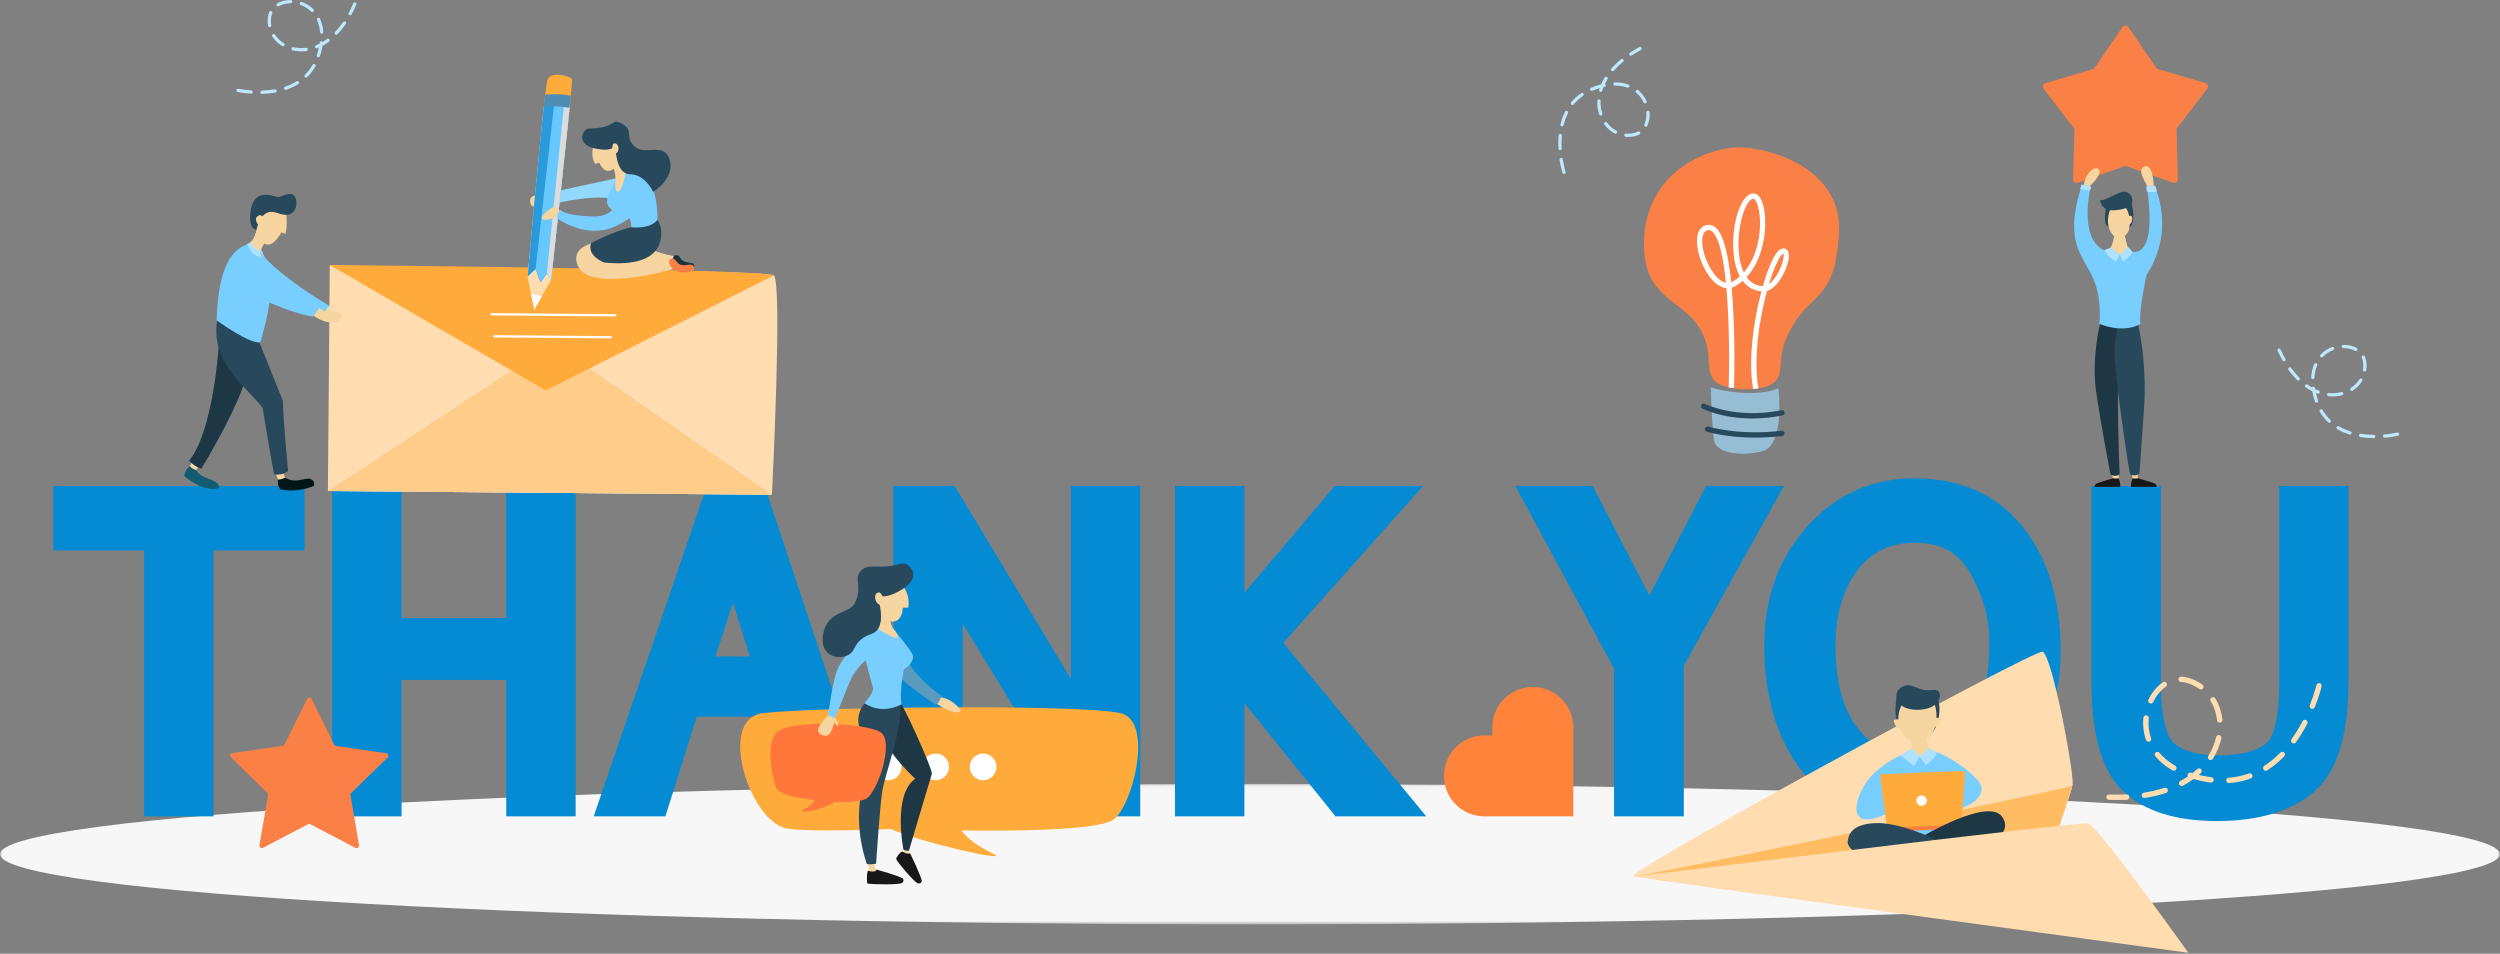 <?xml version="1.0" encoding="UTF-8"?>
<svg width="519px" height="198px" viewBox="0 0 519 198" version="1.1" xmlns="http://www.w3.org/2000/svg" xmlns:xlink="http://www.w3.org/1999/xlink">
    <rect x="0" y="0" width="519" height="198" fill="#808080" stroke="none"/>
    <!-- Generator: Sketch 53.2 (72643) - https://sketchapp.com -->
    <title>Thank_You_art</title>
    <desc>Created with Sketch.</desc>
    <defs>
        <polygon id="path-1" points="0 0.046 518.979 0.046 518.979 29.205 0 29.205"></polygon>
    </defs>
    <g id="Homepage" stroke="none" stroke-width="1" fill="none" fill-rule="evenodd">
        <g id="Thank-You" transform="translate(-381, -150)">
            <g id="Thank-You-card" transform="translate(290, 100)">
                <g id="Thank_You_art" transform="translate(91, 50)">
                    <g id="Group-3" transform="translate(0, 162.695)">
                        <mask id="mask-2" fill="white">
                            <use xlink:href="#path-1"></use>
                        </mask>
                        <g id="Clip-2"></g>
                        <path d="M518.979,14.626 C518.979,6.574 402.802,0.046 259.49,0.046 C116.178,0.046 -0,6.574 -0,14.626 C-0,22.678 116.178,29.205 259.49,29.205 C402.802,29.205 518.979,22.678 518.979,14.626" id="Fill-1" fill="#F7F7F7" mask="url(#mask-2)"></path>
                    </g>
                    <path d="M318.204,142.622 L318.204,142.622 C313.56,142.625 309.797,146.391 309.8,151.032 L309.801,152.666 L308.166,152.667 C303.522,152.67 299.759,156.436 299.762,161.078 C299.765,165.719 303.532,169.479 308.177,169.477 L309.812,169.476 L326.631,169.465 L326.62,152.656 L326.619,151.021 C326.616,146.379 322.849,142.619 318.204,142.622" id="Fill-4" fill="#FF833B"></path>
                    <path d="M486.107,71.937 C486.104,71.749 486.253,71.594 486.441,71.591 C487.458,71.573 488.442,71.796 489.235,72.229 C489.4,72.319 489.461,72.525 489.371,72.69 C489.281,72.855 489.076,72.913 488.909,72.826 C488.22,72.449 487.353,72.254 486.454,72.27 C486.405,72.272 486.358,72.262 486.316,72.244 C486.196,72.194 486.11,72.076 486.107,71.937 M490.56,76.751 C490.643,76.203 490.639,75.638 490.548,75.072 C490.503,74.791 490.422,74.523 490.308,74.275 C490.229,74.104 490.304,73.902 490.474,73.824 C490.645,73.745 490.847,73.82 490.926,73.99 C491.066,74.294 491.165,74.622 491.219,74.964 C491.322,75.6 491.326,76.236 491.232,76.854 C491.204,77.039 491.03,77.167 490.845,77.139 C490.816,77.134 490.79,77.127 490.765,77.116 C490.624,77.057 490.536,76.909 490.56,76.751 M481.745,74.097 C481.609,73.967 481.606,73.752 481.736,73.617 C482.401,72.929 483.2,72.402 484.111,72.049 C484.286,71.982 484.483,72.069 484.551,72.244 C484.619,72.419 484.532,72.616 484.357,72.684 C483.538,73 482.821,73.473 482.225,74.089 C482.125,74.193 481.975,74.219 481.85,74.166 C481.811,74.151 481.776,74.127 481.745,74.097 M473.851,74.844 C473.494,74.212 473.149,73.534 472.827,72.829 C472.749,72.658 472.825,72.456 472.995,72.378 C473.166,72.3 473.368,72.375 473.446,72.546 C473.76,73.234 474.095,73.894 474.444,74.51 C474.536,74.673 474.478,74.88 474.315,74.973 C474.219,75.027 474.11,75.03 474.016,74.991 C473.949,74.962 473.89,74.913 473.851,74.844 M487.924,81.011 C487.822,80.853 487.867,80.643 488.025,80.541 C488.76,80.065 489.382,79.44 489.823,78.732 C489.922,78.573 490.131,78.524 490.292,78.624 C490.451,78.723 490.5,78.932 490.401,79.092 C489.907,79.883 489.214,80.581 488.395,81.111 C488.297,81.174 488.178,81.181 488.078,81.14 C488.018,81.114 487.963,81.07 487.924,81.011 M479.797,78.35 C479.853,77.382 480.052,76.482 480.389,75.675 L480.423,75.597 C480.496,75.425 480.694,75.345 480.866,75.417 L480.869,75.418 C481.042,75.492 481.122,75.691 481.048,75.864 L481.017,75.937 C480.709,76.673 480.527,77.498 480.477,78.388 C480.466,78.576 480.305,78.719 480.118,78.709 C480.078,78.706 480.041,78.697 480.006,78.683 C479.877,78.629 479.789,78.498 479.797,78.35 M476.875,78.905 C476.25,78.28 475.649,77.567 475.088,76.786 C474.978,76.633 475.013,76.421 475.166,76.312 C475.319,76.202 475.531,76.237 475.64,76.389 C476.18,77.141 476.757,77.825 477.356,78.424 C477.489,78.557 477.489,78.772 477.357,78.905 C477.256,79.005 477.108,79.03 476.984,78.978 C476.945,78.962 476.908,78.937 476.875,78.905 M483.101,81.885 C483.12,81.699 483.286,81.562 483.474,81.581 C484.359,81.669 485.227,81.607 486.055,81.395 C486.237,81.349 486.422,81.458 486.469,81.64 C486.515,81.822 486.406,82.007 486.224,82.054 C485.319,82.285 484.371,82.354 483.406,82.257 C483.371,82.254 483.339,82.245 483.308,82.233 C483.174,82.176 483.086,82.038 483.101,81.885 M480.595,83.376 C480.479,83.052 480.373,82.712 480.279,82.365 C480.175,81.982 480.087,81.603 480.015,81.233 C479.551,80.994 479.093,80.718 478.649,80.405 C478.495,80.297 478.458,80.085 478.566,79.931 C478.674,79.778 478.885,79.742 479.04,79.849 C479.346,80.064 479.658,80.261 479.974,80.439 C480.025,80.362 480.107,80.307 480.205,80.292 C480.391,80.264 480.564,80.392 480.593,80.577 C480.602,80.643 480.613,80.708 480.624,80.775 C480.868,80.889 481.113,80.993 481.358,81.083 C481.53,81.144 481.623,81.344 481.558,81.52 C481.493,81.696 481.297,81.786 481.121,81.721 C481.009,81.679 480.898,81.636 480.786,81.589 C480.831,81.787 480.881,81.986 480.936,82.187 C481.025,82.517 481.126,82.84 481.236,83.148 C481.298,83.325 481.206,83.52 481.029,83.583 C480.947,83.612 480.86,83.607 480.784,83.576 C480.699,83.541 480.628,83.47 480.595,83.376 M494.707,90.559 C494.691,90.372 494.83,90.207 495.017,90.191 C496.588,90.053 497.65,89.797 497.661,89.795 C497.844,89.75 498.028,89.862 498.072,90.044 C498.117,90.227 498.005,90.411 497.822,90.455 C497.778,90.466 496.704,90.726 495.076,90.868 C495.019,90.873 494.965,90.864 494.916,90.843 C494.803,90.796 494.719,90.689 494.707,90.559 M483.333,87.675 C482.659,87.038 482.07,86.301 481.582,85.486 C481.486,85.325 481.538,85.116 481.699,85.02 C481.861,84.923 482.07,84.976 482.166,85.137 C482.622,85.899 483.172,86.587 483.801,87.182 C483.937,87.311 483.943,87.526 483.814,87.663 C483.714,87.768 483.562,87.795 483.436,87.743 C483.399,87.727 483.363,87.705 483.333,87.675 M489.731,90.343 C489.76,90.157 489.934,90.031 490.12,90.06 C490.963,90.192 491.859,90.265 492.783,90.276 C492.971,90.279 493.121,90.433 493.119,90.621 C493.117,90.808 492.963,90.959 492.775,90.956 C491.818,90.944 490.89,90.869 490.014,90.731 C489.987,90.727 489.961,90.72 489.936,90.709 C489.795,90.65 489.706,90.501 489.731,90.343 M485.202,89.08 C485.041,88.985 484.987,88.776 485.083,88.615 C485.178,88.453 485.389,88.399 485.549,88.495 C486.277,88.926 487.089,89.284 487.962,89.559 C488.142,89.618 488.24,89.807 488.184,89.986 C488.127,90.165 487.936,90.264 487.757,90.208 C487.377,90.088 487.004,89.952 486.649,89.804 C486.143,89.592 485.656,89.349 485.202,89.08" id="Fill-6" fill="#BEE8FF"></path>
                    <path d="M342.078,22.972 C342.265,22.956 342.43,23.095 342.446,23.283 C342.531,24.295 342.372,25.291 341.992,26.11 C341.912,26.281 341.71,26.355 341.54,26.276 C341.369,26.197 341.298,25.996 341.374,25.824 C341.705,25.113 341.843,24.235 341.768,23.339 C341.764,23.291 341.77,23.244 341.785,23.201 C341.827,23.077 341.939,22.984 342.078,22.972 M337.563,27.728 C338.116,27.775 338.68,27.734 339.239,27.606 C339.517,27.543 339.779,27.444 340.019,27.314 C340.184,27.225 340.391,27.286 340.481,27.451 C340.57,27.616 340.509,27.822 340.344,27.912 C340.05,28.071 339.729,28.191 339.391,28.269 C338.763,28.413 338.128,28.458 337.505,28.405 C337.318,28.389 337.179,28.224 337.195,28.037 C337.198,28.009 337.204,27.982 337.212,27.956 C337.262,27.812 337.404,27.714 337.563,27.728 M339.635,18.762 C339.757,18.619 339.972,18.602 340.115,18.723 C340.845,19.341 341.423,20.103 341.835,20.989 C341.914,21.159 341.84,21.361 341.67,21.44 C341.499,21.519 341.297,21.445 341.218,21.275 C340.848,20.479 340.329,19.795 339.675,19.242 C339.565,19.149 339.529,19.001 339.573,18.872 C339.586,18.833 339.607,18.796 339.635,18.762 M338.372,10.94 C338.98,10.542 339.634,10.154 340.318,9.786 C340.483,9.697 340.689,9.759 340.778,9.925 C340.868,10.09 340.806,10.296 340.64,10.385 C339.974,10.743 339.337,11.121 338.745,11.509 C338.588,11.612 338.377,11.568 338.274,11.411 C338.214,11.319 338.204,11.21 338.237,11.114 C338.261,11.045 338.307,10.983 338.372,10.94 M333.138,25.379 C333.288,25.266 333.502,25.298 333.614,25.449 C334.137,26.151 334.802,26.73 335.537,27.123 C335.703,27.211 335.766,27.416 335.676,27.583 C335.588,27.749 335.382,27.811 335.216,27.722 C334.393,27.282 333.651,26.637 333.068,25.854 C332.999,25.761 332.984,25.643 333.019,25.541 C333.041,25.478 333.08,25.422 333.138,25.379 M335.262,17.1 C336.232,17.091 337.144,17.231 337.971,17.515 L338.052,17.542 C338.228,17.604 338.321,17.797 338.26,17.973 L338.259,17.976 C338.197,18.153 338.003,18.246 337.826,18.184 L337.751,18.158 C336.996,17.899 336.161,17.772 335.268,17.78 C335.08,17.781 334.927,17.631 334.925,17.443 C334.924,17.403 334.931,17.365 334.943,17.329 C334.989,17.197 335.114,17.101 335.262,17.1 M334.516,14.222 C335.099,13.557 335.771,12.911 336.515,12.3 C336.66,12.181 336.874,12.202 336.994,12.347 C337.113,12.492 337.092,12.706 336.947,12.825 C336.232,13.413 335.586,14.033 335.028,14.67 C334.904,14.811 334.689,14.825 334.548,14.702 C334.441,14.608 334.407,14.462 334.45,14.335 C334.464,14.295 334.486,14.256 334.516,14.222 M331.948,20.626 C332.136,20.632 332.283,20.79 332.277,20.977 C332.247,21.866 332.366,22.728 332.631,23.54 C332.69,23.718 332.592,23.91 332.414,23.968 C332.235,24.027 332.043,23.929 331.985,23.751 C331.694,22.864 331.564,21.923 331.597,20.954 C331.598,20.92 331.604,20.886 331.615,20.855 C331.662,20.718 331.795,20.621 331.948,20.626 M330.295,18.224 C330.612,18.088 330.945,17.959 331.285,17.843 C331.66,17.714 332.032,17.601 332.398,17.506 C332.605,17.027 332.852,16.553 333.135,16.089 C333.233,15.928 333.442,15.878 333.602,15.975 C333.762,16.073 333.813,16.281 333.716,16.443 C333.521,16.762 333.345,17.085 333.188,17.412 C333.267,17.459 333.328,17.537 333.35,17.634 C333.39,17.817 333.273,17.998 333.09,18.039 C333.026,18.053 332.961,18.067 332.895,18.083 C332.797,18.333 332.709,18.585 332.635,18.834 C332.586,19.011 332.392,19.116 332.212,19.063 C332.032,19.009 331.929,18.82 331.983,18.64 C332.017,18.526 332.054,18.412 332.092,18.298 C331.898,18.356 331.702,18.419 331.506,18.486 C331.182,18.597 330.865,18.719 330.565,18.849 C330.392,18.923 330.192,18.843 330.118,18.671 C330.083,18.59 330.082,18.503 330.108,18.426 C330.138,18.339 330.204,18.264 330.295,18.224 M324.049,32.769 C324.235,32.741 324.408,32.868 324.437,33.053 C324.677,34.612 325.002,35.654 325.005,35.664 C325.062,35.844 324.963,36.034 324.783,36.091 C324.604,36.147 324.413,36.048 324.357,35.869 C324.343,35.825 324.013,34.77 323.764,33.157 C323.756,33.101 323.761,33.045 323.779,32.995 C323.819,32.879 323.919,32.789 324.049,32.769 M326.182,21.237 C326.775,20.523 327.472,19.887 328.254,19.347 C328.409,19.24 328.62,19.279 328.727,19.433 C328.834,19.588 328.795,19.8 328.641,19.906 C327.91,20.411 327.259,21.005 326.706,21.671 C326.586,21.815 326.371,21.835 326.227,21.715 C326.115,21.622 326.078,21.473 326.122,21.343 C326.135,21.306 326.155,21.269 326.182,21.237 M323.939,27.792 C324.126,27.809 324.263,27.974 324.247,28.161 C324.17,29.011 324.156,29.909 324.205,30.832 C324.214,31.019 324.071,31.179 323.883,31.189 C323.696,31.199 323.536,31.055 323.525,30.867 C323.475,29.913 323.49,28.982 323.569,28.1 C323.572,28.072 323.578,28.046 323.586,28.02 C323.636,27.876 323.779,27.778 323.939,27.792 M324.902,23.193 C324.987,23.025 325.192,22.959 325.36,23.043 C325.527,23.128 325.594,23.334 325.509,23.5 C325.127,24.254 324.823,25.088 324.605,25.976 C324.559,26.16 324.376,26.27 324.194,26.226 C324.011,26.181 323.899,25.997 323.944,25.814 C324.039,25.428 324.15,25.047 324.275,24.683 C324.453,24.165 324.664,23.663 324.902,23.193" id="Fill-8" fill="#BEE8FF"></path>
                    <path d="M60.473,0.651 C60.431,0.669 60.385,0.68 60.336,0.68 C59.436,0.682 58.573,0.895 57.892,1.286 C57.728,1.376 57.521,1.322 57.428,1.159 C57.335,0.996 57.391,0.789 57.554,0.695 C58.339,0.246 59.318,0.002 60.335,6e-05 C60.522,-0.001 60.675,0.151 60.675,0.339 C60.676,0.478 60.592,0.598 60.473,0.651 M56.126,5.613 C56.101,5.624 56.074,5.632 56.046,5.637 C55.861,5.669 55.685,5.545 55.653,5.36 C55.546,4.744 55.537,4.108 55.626,3.47 C55.674,3.127 55.767,2.798 55.901,2.491 C55.975,2.319 56.176,2.24 56.348,2.315 C56.52,2.39 56.599,2.591 56.524,2.763 C56.415,3.013 56.34,3.282 56.3,3.564 C56.221,4.133 56.229,4.698 56.323,5.244 C56.35,5.401 56.266,5.551 56.126,5.613 M64.978,2.48 C64.854,2.536 64.703,2.513 64.601,2.411 C63.993,1.807 63.266,1.349 62.441,1.05 C62.264,0.986 62.174,0.79 62.238,0.614 C62.302,0.437 62.497,0.346 62.674,0.41 C63.592,0.744 64.402,1.255 65.08,1.928 C65.213,2.061 65.214,2.276 65.082,2.409 C65.051,2.44 65.016,2.464 64.978,2.48 M72.827,3.143 C72.734,3.185 72.624,3.184 72.528,3.132 C72.363,3.043 72.301,2.837 72.39,2.672 C72.725,2.049 73.047,1.382 73.347,0.688 C73.421,0.516 73.621,0.436 73.794,0.511 C73.966,0.585 74.046,0.785 73.972,0.958 C73.664,1.67 73.333,2.354 72.989,2.994 C72.952,3.063 72.894,3.114 72.827,3.143 M58.894,9.58 C58.795,9.624 58.677,9.62 58.577,9.559 C57.747,9.046 57.04,8.362 56.531,7.581 C56.428,7.423 56.472,7.213 56.63,7.11 C56.788,7.007 56.998,7.052 57.1,7.209 C57.556,7.907 58.19,8.52 58.935,8.98 C59.095,9.079 59.144,9.289 59.046,9.448 C59.008,9.509 58.954,9.554 58.894,9.58 M66.914,6.958 C66.88,6.973 66.842,6.983 66.803,6.986 C66.615,7.001 66.452,6.861 66.437,6.674 C66.369,5.784 66.17,4.963 65.847,4.234 L65.814,4.161 C65.737,3.99 65.813,3.789 65.985,3.712 L65.987,3.71 C66.157,3.635 66.357,3.711 66.434,3.881 L66.469,3.959 C66.823,4.758 67.041,5.654 67.116,6.621 C67.127,6.769 67.043,6.901 66.914,6.958 M69.941,7.191 C69.819,7.245 69.671,7.224 69.568,7.126 C69.433,6.996 69.428,6.781 69.558,6.645 C70.145,6.034 70.708,5.338 71.232,4.576 C71.338,4.421 71.55,4.382 71.705,4.488 C71.86,4.594 71.899,4.806 71.792,4.961 C71.248,5.753 70.661,6.478 70.049,7.116 C70.017,7.149 69.981,7.174 69.941,7.191 M63.686,10.575 C63.656,10.588 63.623,10.598 63.589,10.602 C62.626,10.718 61.677,10.669 60.767,10.456 C60.584,10.413 60.471,10.231 60.514,10.048 C60.557,9.865 60.74,9.752 60.922,9.794 C61.754,9.989 62.624,10.033 63.507,9.927 C63.694,9.904 63.863,10.037 63.886,10.223 C63.904,10.376 63.819,10.516 63.686,10.575 M66.237,11.866 C66.163,11.9 66.076,11.906 65.992,11.878 C65.814,11.819 65.717,11.626 65.777,11.448 C65.88,11.138 65.975,10.812 66.057,10.48 C66.107,10.279 66.153,10.078 66.194,9.88 C66.084,9.929 65.973,9.975 65.863,10.019 C65.688,10.088 65.49,10.002 65.421,9.827 C65.352,9.652 65.441,9.45 65.613,9.386 C65.855,9.29 66.098,9.182 66.34,9.062 C66.349,8.996 66.358,8.93 66.367,8.864 C66.391,8.678 66.562,8.547 66.748,8.571 C66.847,8.584 66.93,8.638 66.983,8.713 C67.295,8.529 67.602,8.325 67.904,8.104 C68.056,7.994 68.269,8.026 68.38,8.177 C68.491,8.328 68.458,8.541 68.307,8.652 C67.869,8.974 67.417,9.26 66.958,9.508 C66.893,9.88 66.813,10.26 66.718,10.645 C66.631,10.994 66.531,11.336 66.422,11.663 C66.391,11.757 66.322,11.829 66.237,11.866 M52.258,19.422 C52.21,19.444 52.155,19.454 52.098,19.451 C50.468,19.342 49.389,19.104 49.344,19.094 C49.16,19.053 49.045,18.872 49.086,18.689 C49.127,18.505 49.308,18.39 49.492,18.431 C49.502,18.433 50.569,18.667 52.144,18.772 C52.331,18.785 52.473,18.947 52.461,19.134 C52.452,19.265 52.37,19.373 52.258,19.422 M63.672,16.086 C63.547,16.142 63.394,16.118 63.292,16.014 C63.16,15.881 63.162,15.665 63.295,15.533 C63.912,14.926 64.447,14.226 64.888,13.455 C64.981,13.292 65.188,13.235 65.352,13.328 C65.515,13.421 65.572,13.629 65.479,13.792 C65.007,14.617 64.434,15.366 63.773,16.017 C63.743,16.047 63.709,16.07 63.672,16.086 M57.234,19.186 C57.21,19.197 57.183,19.205 57.156,19.21 C56.284,19.365 55.357,19.46 54.401,19.492 C54.213,19.498 54.056,19.351 54.05,19.163 C54.043,18.975 54.19,18.819 54.378,18.812 C55.302,18.782 56.196,18.69 57.037,18.54 C57.222,18.508 57.398,18.631 57.431,18.815 C57.459,18.973 57.374,19.124 57.234,19.186 M60.501,18.213 C60.15,18.368 59.78,18.512 59.402,18.64 C59.224,18.701 59.031,18.605 58.971,18.427 C58.911,18.249 59.005,18.058 59.184,17.996 C60.05,17.702 60.855,17.327 61.575,16.882 C61.733,16.783 61.944,16.833 62.043,16.992 C62.142,17.152 62.093,17.361 61.933,17.46 C61.485,17.738 61.003,17.991 60.501,18.213" id="Fill-10" fill="#BEE8FF"></path>
                    <polygon id="Fill-12" fill="#5091B8" points="59.323 110.371 40.419 110.371 40.419 165.577 33.82 165.577 33.82 110.371 14.994 110.371 14.994 104.785 59.323 104.785"></polygon>
                    <polygon id="Fill-14" fill="#048BD3" points="44.322 169.477 29.918 169.477 29.918 114.271 11.091 114.271 11.091 100.885 63.226 100.885 63.226 114.271 44.322 114.271"></polygon>
                    <polygon id="Fill-16" fill="#5091B8" points="72.862 104.785 79.461 104.785 79.461 132.213 109.001 132.213 109.001 104.785 115.6 104.785 115.6 165.577 109.001 165.577 109.001 137.256 79.461 137.256 79.461 165.577 72.862 165.577"></polygon>
                    <polygon id="Fill-18" fill="#048BD3" points="119.502 169.477 105.098 169.477 105.098 141.156 83.363 141.156 83.363 169.477 68.959 169.477 68.959 100.885 83.363 100.885 83.363 128.313 105.098 128.313 105.098 100.885 119.502 100.885"></polygon>
                    <path d="M143.152,140.166 L160.969,140.166 L152.235,112.388 L143.152,140.166 Z M149.518,104.785 L155.923,104.785 L176.108,165.577 L168.811,165.577 L162.328,144.86 L141.794,144.86 L135.272,165.577 L128.712,165.577 L149.518,104.785 Z" id="Fill-20" fill="#5091B8"></path>
                    <path d="M148.533,136.266 L155.653,136.266 L152.162,125.166 L148.533,136.266 Z M158.74,100.885 L181.515,169.477 L165.942,169.477 L159.46,148.76 L144.657,148.76 L138.135,169.477 L123.253,169.477 L146.728,100.885 L158.74,100.885 Z" id="Fill-22" fill="#048BD3"></path>
                    <polygon id="Fill-24" fill="#5091B8" points="195.974 115.647 195.974 165.577 189.414 165.577 189.375 104.785 195.974 104.785 226.212 154.947 226.212 104.785 232.811 104.785 232.811 165.577 226.484 165.577"></polygon>
                    <polygon id="Fill-26" fill="#048BD3" points="236.714 169.477 224.295 169.477 199.876 129.516 199.876 169.477 185.514 169.477 185.47 100.885 198.178 100.885 222.31 140.916 222.31 100.885 236.714 100.885"></polygon>
                    <polygon id="Fill-28" fill="#5091B8" points="247.834 165.577 247.834 104.785 254.433 104.785 254.433 133.687 278.927 104.785 286.73 104.785 261.265 133.377 287.817 165.577 279.121 165.577 256.995 138.071 254.433 140.981 254.433 165.577"></polygon>
                    <polygon id="Fill-30" fill="#048BD3" points="296.089 169.477 277.252 169.477 258.336 145.961 258.336 169.477 243.932 169.477 243.932 100.885 258.336 100.885 258.336 123.048 277.119 100.885 295.427 100.885 266.403 133.475"></polygon>
                    <polygon id="Fill-32" fill="#5091B8" points="338.984 165.577 338.984 137.838 321.128 104.785 328.27 104.785 342.399 132.096 356.568 104.785 363.71 104.785 345.66 137.179 345.66 165.577"></polygon>
                    <polygon id="Fill-34" fill="#048BD3" points="349.562 169.477 335.081 169.477 335.081 138.824 314.586 100.885 330.645 100.885 342.404 123.614 354.196 100.885 370.35 100.885 349.562 138.191"></polygon>
                    <path d="M397.339,160.96 C402.385,160.96 406.907,158.632 410.905,153.977 C414.904,149.321 416.903,142.455 416.903,133.377 C416.903,127.583 415.337,122.036 412.206,116.733 C409.074,111.432 404.209,108.78 397.61,108.78 C391.244,108.78 386.243,111.154 382.607,115.899 C378.971,120.646 377.154,126.691 377.154,134.036 C377.154,142.674 379.068,149.321 382.899,153.977 C386.728,158.632 391.542,160.96 397.339,160.96 M396.989,166.546 C388.398,166.546 381.779,163.573 377.134,157.623 C372.489,151.675 370.166,143.8 370.166,133.997 C370.166,125.152 372.787,117.807 378.027,111.962 C383.267,106.117 389.743,103.194 397.455,103.194 C405.865,103.194 412.374,106.117 416.98,111.962 C421.586,117.807 423.89,125.527 423.89,135.123 C423.89,144.045 421.341,151.513 416.243,157.527 C411.144,163.54 404.726,166.546 396.989,166.546" id="Fill-36" fill="#5091B8"></path>
                    <path d="M397.61,112.681 C392.481,112.681 388.587,114.509 385.706,118.27 C382.62,122.298 381.056,127.602 381.056,134.036 C381.056,141.707 382.69,147.583 385.912,151.5 C388.99,155.241 392.728,157.06 397.339,157.06 C401.225,157.06 404.695,155.221 407.944,151.437 C411.299,147.53 413,141.454 413,133.377 C413,128.318 411.602,123.385 408.845,118.716 C406.413,114.598 402.843,112.681 397.61,112.681 M396.989,170.446 C387.173,170.446 379.458,166.939 374.057,160.023 C368.886,153.401 366.264,144.645 366.264,133.997 C366.264,124.204 369.244,115.914 375.121,109.359 C381.109,102.68 388.624,99.294 397.455,99.294 C407.082,99.294 414.682,102.744 420.046,109.548 C425.186,116.071 427.792,124.675 427.792,135.122 C427.792,144.952 424.908,153.338 419.22,160.048 C413.37,166.948 405.891,170.446 396.989,170.446" id="Fill-38" fill="#048BD3"></path>
                    <path d="M444.697,104.785 L444.697,141.756 C444.697,149.929 446.087,155.135 448.869,157.371 C451.651,159.609 455.552,160.727 460.573,160.727 C466.033,160.727 470.148,159.609 472.917,157.371 C475.686,155.135 477.071,149.994 477.071,141.951 L477.071,104.785 L483.631,104.785 L483.631,141.524 C483.631,151.585 481.638,158.27 477.653,161.58 C473.667,164.892 467.845,166.546 460.185,166.546 C452.68,166.546 447.123,164.859 443.513,161.484 C439.903,158.109 438.098,151.494 438.098,141.64 L438.098,104.785 L444.697,104.785 Z" id="Fill-40" fill="#5091B8"></path>
                    <path d="M460.185,170.446 C451.693,170.446 445.187,168.389 440.847,164.331 C436.371,160.147 434.195,152.725 434.195,141.64 L434.195,100.885 L448.599,100.885 L448.599,141.756 C448.599,151.4 450.678,153.82 451.315,154.332 C453.374,155.988 456.488,156.827 460.573,156.827 C465.092,156.827 468.42,155.99 470.464,154.338 C471.277,153.681 473.168,151.16 473.168,141.95 L473.168,100.885 L487.533,100.885 L487.533,141.524 C487.533,152.909 485.117,160.451 480.147,164.58 C475.461,168.473 468.745,170.446 460.185,170.446" id="Fill-42" fill="#048BD3"></path>
                    <path d="M448.039,14.356 L457.856,17.241 C458.356,17.388 458.553,17.992 458.235,18.405 L452.001,26.515 C451.897,26.65 451.842,26.817 451.847,26.988 L452.135,37.211 C452.15,37.732 451.636,38.106 451.145,37.931 L441.501,34.511 C441.34,34.454 441.164,34.454 441.003,34.512 L431.364,37.945 C430.873,38.12 430.359,37.747 430.372,37.226 L430.647,27.002 C430.652,26.832 430.597,26.665 430.493,26.53 L424.247,18.428 C423.929,18.015 424.125,17.411 424.625,17.264 L434.438,14.365 C434.602,14.317 434.744,14.213 434.841,14.073 L440.62,5.633 C440.915,5.202 441.55,5.202 441.845,5.632 L447.636,14.064 C447.732,14.205 447.875,14.308 448.039,14.356" id="Fill-44" fill="#FB8046"></path>
                    <path d="M438.32,98.395 L438.673,99.293 C438.673,99.293 438.952,99.592 439.803,99.399 L439.908,98.225 L438.32,98.225 L438.32,98.395 Z" id="Fill-46" fill="#F7D5A0"></path>
                    <polygon id="Fill-48" fill="#F7D5A0" points="442.527 98.225 442.785 99.399 443.836 99.399 443.775 98.068"></polygon>
                    <path d="M436.357,65.832 C435.824,67.237 434.236,74.555 435.108,80.903 C435.981,87.251 438.127,98.479 438.127,98.479 C438.127,98.479 438.975,99.16 440.042,98.479 C440.042,98.479 439.217,79.546 440.042,74.845 C440.866,70.145 440.042,65.832 440.042,65.832 L436.357,65.832 Z" id="Fill-50" fill="#1E3745"></path>
                    <path d="M443.678,66.23 C444.503,69.903 445.642,76.905 445.109,84.61 C444.575,92.315 444.163,98.251 444.163,98.251 C444.163,98.251 443.448,99.087 442.224,98.479 C442.015,98.375 438.927,77.414 438.975,73.198 C439.024,68.982 440.672,63.845 440.672,63.845 L443.678,66.23 Z" id="Fill-52" fill="#28495C"></path>
                    <path d="M433.399,39.052 C433.833,38.659 436.345,36.417 435.781,35.29 C435.217,34.164 432.744,35.744 432.526,38.943 C432.308,42.141 433.399,39.052 433.399,39.052" id="Fill-54" fill="#F7D5A0"></path>
                    <path d="M446.091,39.343 C445.872,38.47 443.309,35.199 445.218,34.545 C447.127,33.891 447.145,39.234 447.145,39.234 L446.091,39.343 Z" id="Fill-56" fill="#F7D5A0"></path>
                    <path d="M438.975,48.494 C439.108,48.629 438.454,51.391 437.654,52.3 C436.854,53.208 438.018,54.367 438.018,54.367 L441.363,54.686 C441.363,54.686 442.236,52.917 441.945,52.045 C441.654,51.173 440.818,48.06 440.818,48.06 L438.975,48.494 Z" id="Fill-58" fill="#F7D5A0"></path>
                    <path d="M432.199,38.416 C432.199,38.416 434.114,38.452 434.005,38.888 C433.896,39.325 431.29,50.446 437.654,52.3 C437.654,52.3 437.846,53.011 440.064,52.83 C442.282,52.648 441.727,51.936 441.945,52.045 C442.163,52.154 448.054,55.025 445.69,38.779 C445.8,38.585 446.775,38.531 447.291,38.67 C447.291,38.67 451.776,47.563 445.618,57.109 C445.618,57.109 443.921,64.621 444.357,67.237 C444.357,67.237 441.254,69.37 435.823,67.237 C435.823,67.237 436.551,61.374 434.078,56.819 C431.605,52.263 428.708,49.126 432.199,38.416" id="Fill-60" fill="#78CEFF"></path>
                    <path d="M441.313,49.873 C441.05,48.926 440.818,48.06 440.818,48.06 L438.975,48.494 C439.026,48.546 438.96,48.989 438.815,49.563 C439.672,49.877 440.558,49.967 441.313,49.873" id="Fill-62" fill="#F7D5A0"></path>
                    <path d="M442.314,41.792 C442.787,42.661 443.368,46.178 442.193,47.123 C441.017,48.068 440.895,46.336 440.895,46.263 C440.895,46.19 439.599,42.515 439.599,42.515 L440.944,41.792 L442.253,41.792 L442.29,41.732 L442.314,41.792 Z" id="Fill-64" fill="#28495C"></path>
                    <path d="M437.617,41.99 C436.709,44.243 436.723,47.163 437.903,47.048 C439.084,46.933 438.466,44.364 438.466,44.328 C438.466,44.292 439.072,43.25 439.157,42.789 C439.242,42.329 438.66,41.869 438.49,41.917 C438.321,41.966 437.617,41.99 437.617,41.99" id="Fill-66" fill="#28495C"></path>
                    <path d="M438.588,42.641 C437.906,43.369 436.909,46.25 438.334,48.387 C439.76,50.524 441.914,48.783 442.057,47.343 C442.199,45.902 442.167,43.464 440.837,42.831 C439.507,42.198 438.588,42.641 438.588,42.641" id="Fill-68" fill="#F7D5A0"></path>
                    <path d="M435.969,41.545 C435.898,41.534 436.314,43.675 438.315,43.67 C440.415,43.665 442.243,43.15 442.602,42.115 C442.961,41.08 442.03,39.256 440.187,39.946 C438.344,40.635 436.973,41.69 435.969,41.545" id="Fill-70" fill="#28495C"></path>
                    <path d="M441.707,45.705 C441.732,45.607 441.558,44.753 442.305,44.801 C443.052,44.85 442.511,47.065 441.706,46.568 C440.901,46.072 441.707,45.705 441.707,45.705" id="Fill-72" fill="#F7D5A0"></path>
                    <path d="M439.815,99.311 C439.838,99.35 440.238,100.05 440.148,101.079 C440.148,101.08 440.147,101.08 440.147,101.08 L434.854,101.08 C434.854,101.08 434.852,101.081 434.851,101.08 C434.851,101.059 434.837,100.573 435.231,100.384 C435.634,100.191 438.314,99.401 438.673,99.293 C438.673,99.293 439.248,99.411 439.811,99.309 C439.811,99.309 439.814,99.309 439.815,99.311" id="Fill-74" fill="#171717"></path>
                    <path d="M442.75,99.311 C442.728,99.35 442.328,100.05 442.417,101.079 C442.417,101.08 442.418,101.08 442.418,101.08 L447.712,101.08 C447.713,101.08 447.714,101.081 447.714,101.08 C447.715,101.059 447.728,100.573 447.334,100.384 C446.932,100.191 444.251,99.401 443.892,99.293 C443.892,99.293 443.318,99.411 442.755,99.309 C442.755,99.309 442.752,99.309 442.75,99.311" id="Fill-76" fill="#171717"></path>
                    <path d="M438.202,51.373 L436.819,51.981 C436.819,51.981 437.871,53.735 439.32,54.286 L440.064,52.83 C440.064,52.83 438.703,51.836 438.202,51.373" id="Fill-78" fill="#AEE2FF"></path>
                    <path d="M441.688,51.199 C441.688,51.199 440.876,52.51 440.064,52.83 L440.734,54.286 C440.734,54.286 442.933,52.702 442.678,52.271 C442.423,51.84 441.688,51.199 441.688,51.199" id="Fill-80" fill="#AEE2FF"></path>
                    <path d="M445.571,38.692 C445.571,38.692 445.625,39.724 445.732,39.794 C445.84,39.864 447.661,39.926 447.731,39.733 C447.801,39.541 447.451,38.462 447.318,38.554 C447.185,38.646 446.836,38.416 445.571,38.692" id="Fill-82" fill="#AEE2FF"></path>
                    <path d="M432.163,38.324 C432.163,38.324 431.798,39.066 431.852,39.205 C431.906,39.344 433.909,39.587 433.932,39.484 C433.955,39.381 434.127,38.795 434.058,38.726 C433.99,38.657 433.565,38.405 432.163,38.324" id="Fill-84" fill="#AEE2FF"></path>
                    <path d="M67.492,63.523 C67.901,63.639 70.173,63.519 71.717,62.782 C73.26,62.046 75.371,64.501 70.533,65.313 C65.696,66.124 67.492,63.523 67.492,63.523" id="Fill-86" fill="#F7D5A0"></path>
                    <polygon id="Fill-88" fill="#F7D5A0" points="40.033 95.651 39.437 96.868 40.186 97.571 40.678 97.592 41.483 96.345"></polygon>
                    <polygon id="Fill-90" fill="#F7D5A0" points="40.033 95.651 39.437 96.868 40.186 97.571 40.678 97.592 41.483 96.345"></polygon>
                    <path d="M39.437,96.867 C39.437,96.867 38.644,97.168 38.259,98.749 C38.259,98.749 39.45,99.945 41.503,100.844 C43.556,101.742 45.403,101.488 45.418,101.133 C45.434,100.779 45.341,100.183 43.321,99.444 C41.301,98.705 40.877,98.016 40.678,97.593 C40.678,97.593 40.051,97.506 39.437,96.867" id="Fill-92" fill="#115C71"></path>
                    <path d="M39.437,96.867 C39.437,96.867 38.644,97.168 38.259,98.749 C38.259,98.749 39.45,99.945 41.503,100.844 C43.556,101.742 45.403,101.488 45.418,101.133 C45.434,100.779 45.341,100.183 43.321,99.444 C41.301,98.705 40.877,98.016 40.678,97.593 C40.678,97.593 40.051,97.506 39.437,96.867" id="Fill-94" fill="#115C71"></path>
                    <polygon id="Fill-96" fill="#F7D5A0" points="57.311 98.457 57.908 100.058 59.288 99.47 58.58 97.419"></polygon>
                    <path d="M45.574,69.751 C45.496,71.538 44.388,89.321 39.285,95.639 C39.285,95.639 40.224,96.74 41.791,97.283 C41.791,97.283 51.219,81.947 51.486,75.856 C51.753,69.765 45.574,69.751 45.574,69.751" id="Fill-98" fill="#3C6D8A"></path>
                    <path d="M45.574,69.751 C45.496,71.538 44.388,89.321 39.285,95.639 C39.285,95.639 40.224,96.74 41.791,97.283 C41.791,97.283 51.219,81.947 51.486,75.856 C51.753,69.765 45.574,69.751 45.574,69.751" id="Fill-100" fill="#1E3745"></path>
                    <path d="M59.184,99.169 C59.184,99.169 58.327,99.625 57.714,99.537 C57.714,99.537 57.491,100.689 58.185,101.572 C58.185,101.572 61.14,102.486 65.18,100.861 C65.18,100.861 65.457,99.629 64.317,99.394 C63.178,99.158 61.31,100.467 59.184,99.169" id="Fill-102" fill="#001618"></path>
                    <path d="M45.368,65.552 C44.994,66.171 44.182,70.372 46.336,74.608 C48.491,78.843 54.407,83.974 54.542,84.808 C54.677,85.643 56.523,96.929 56.941,98.507 C56.941,98.507 58.881,98.737 59.801,97.754 C59.801,97.754 58.825,87.773 58.731,83.237 C58.731,83.237 53.416,69.899 52.31,67.317 C51.205,64.735 45.368,65.552 45.368,65.552" id="Fill-104" fill="#28495C"></path>
                    <path d="M68.464,55.02 L68.072,101.936 L160.25,102.707 C160.25,102.707 162.512,58.445 160.631,57.179 C158.75,55.912 71.313,55.379 68.464,55.02" id="Fill-106" fill="#FFDDB1"></path>
                    <polygon id="Fill-108" fill="#C9EBFF" points="68.072 101.936 114.841 71.218 160.25 102.707"></polygon>
                    <polygon id="Fill-110" fill="#FFCD89" points="68.072 101.936 114.841 71.218 160.25 102.707"></polygon>
                    <path d="M68.464,55.02 L113.323,81.05 L160.631,57.179 C160.285,56.161 101.986,55.324 68.464,55.02" id="Fill-112" fill="#FFAB3B"></path>
                    <path d="M127.722,65.694 L102.055,65.48 C101.924,65.479 101.819,65.372 101.821,65.242 C101.822,65.111 101.928,65.006 102.059,65.007 L127.726,65.222 C127.857,65.223 127.961,65.329 127.96,65.46 C127.959,65.591 127.853,65.695 127.722,65.694" id="Fill-114" fill="#FFFFFF"></path>
                    <path d="M126.754,70.254 L102.647,70.053 C102.517,70.051 102.412,69.945 102.413,69.814 C102.414,69.684 102.52,69.579 102.651,69.58 L126.758,69.782 C126.889,69.783 126.994,69.889 126.992,70.02 C126.992,70.15 126.885,70.255 126.754,70.254" id="Fill-116" fill="#FFFFFF"></path>
                    <path d="M66.354,63.888 C66.354,63.888 67.18,64.508 69.876,64.724 C72.573,64.939 70.115,69.29 64.661,65.251 C59.208,61.212 66.354,63.888 66.354,63.888" id="Fill-118" fill="#F7D5A0"></path>
                    <path d="M53.284,47.862 C53.284,47.862 52.848,49.752 51.755,50.508 C50.662,51.265 45.351,51.471 44.985,66.509 C44.985,66.509 51.86,71.488 54.035,71.071 C54.035,71.071 55.486,66.336 55.927,62.798 C55.927,62.798 61.372,65.229 64.958,65.727 L66.355,63.888 C66.355,63.888 66.508,64.272 67.516,64.645 C67.516,64.645 68.108,63.648 68.371,63.476 C68.371,63.476 57.415,57.114 53.962,52.176 C53.962,52.176 54.674,50.636 55.333,49.788 C55.992,48.94 53.552,47.888 53.552,47.888 L53.284,47.862 Z" id="Fill-120" fill="#78CEFF"></path>
                    <path d="M51.826,50.456 C52.867,49.669 53.284,47.862 53.284,47.862 L53.552,47.888 C53.552,47.888 55.992,48.94 55.333,49.788 C54.674,50.636 53.962,52.176 53.962,52.176 C53.273,52.493 52.337,51.885 51.826,50.456" id="Fill-122" fill="#F7D5A0"></path>
                    <path d="M54.713,50.736 C54.08,50.353 53.387,49.536 53.063,48.57 C53.215,48.161 53.284,47.862 53.284,47.862 L53.551,47.888 C53.551,47.888 53.891,48.034 54.282,48.261 L54.443,48.689 L55.195,49.974 C55.031,50.206 54.866,50.471 54.713,50.736" id="Fill-124" fill="#F7D5A0"></path>
                    <path d="M59.204,42.536 C59.175,43.047 59.87,45.593 59.293,48.558 L58.411,48.243 C58.411,48.243 55.146,54.717 52.987,47.008 C50.828,39.299 57.517,42.049 57.517,42.049 L59.204,42.536 Z" id="Fill-126" fill="#F7D5A0"></path>
                    <path d="M57.61,40.916 C58.129,41.09 60.547,39.413 61.262,40.863 C61.977,42.313 61.479,45.715 57.659,44.238 C53.838,42.76 53.306,48.047 53.204,47.725 C53.204,47.725 51.571,47.626 51.994,44.053 C52.416,40.481 54.379,39.832 57.61,40.916" id="Fill-128" fill="#28495C"></path>
                    <path d="M54.937,45.482 C54.468,44.922 54.116,44.279 53.395,44.957 C52.674,45.636 53.646,47.108 54.189,46.808 C54.733,46.508 54.937,45.482 54.937,45.482" id="Fill-130" fill="#F7D5A0"></path>
                    <path d="M52.157,50.152 C52.157,50.152 52.077,51.165 53.962,52.176 L54.337,53.509 C54.337,53.509 52.452,53.36 51.296,50.74 L52.157,50.152 Z" id="Fill-132" fill="#AEE2FF"></path>
                    <polygon id="Fill-134" fill="#AEE2FF" points="54.187 51.715 54.957 53.42 53.962 52.176"></polygon>
                    <path d="M134.178,51.502 C134.178,51.502 138.005,53.046 140.363,53.229 L138.851,55.351 L132.538,55.262 L127.217,55.013 C127.217,55.013 124.406,55.314 124.418,55.005 C124.43,54.696 130.046,51.451 130.046,51.451 L134.178,51.502 Z" id="Fill-136" fill="#F7D5A0"></path>
                    <path d="M134.178,51.502 C134.178,51.502 138.005,53.046 140.363,53.229 L138.851,55.351 L132.538,55.262 L127.217,55.013 C127.217,55.013 124.406,55.314 124.418,55.005 C124.43,54.696 130.046,51.451 130.046,51.451 L134.178,51.502 Z" id="Fill-138" fill="#F7D5A0"></path>
                    <path d="M139.646,53.985 C139.664,53.868 139.67,53.05 140.271,52.978 C141.348,52.848 140.933,54.007 142.391,54.386 C143.85,54.766 144.011,54.441 144.112,55.256 C144.174,55.757 143.02,55.917 141.988,55.622 C140.955,55.327 139.811,54.608 139.827,54.571 C139.842,54.533 139.646,53.985 139.646,53.985" id="Fill-140" fill="#1E3340"></path>
                    <path d="M136.031,45.182 C136.031,45.182 137.971,47.444 136.496,50.573 C135.021,53.702 125.889,54.881 125.889,54.881 C125.889,54.881 134.166,53.642 139.586,54.149 L139.975,55.798 C139.975,55.798 122.083,61.079 119.865,54.94 C117.645,48.8 131.319,49.826 131.319,49.826 L135.695,46.721 L136.031,45.182 Z" id="Fill-142" fill="#F7D5A0"></path>
                    <path d="M135.85,44.895 C135.85,44.895 137.823,46.401 137.131,49.805 C135.981,55.458 127.736,54.73 125.386,54.496 C125.386,54.496 121.746,53.105 122.717,50.453 C122.717,50.453 127.831,47.769 131.348,47.119 C133.352,46.748 135.85,44.895 135.85,44.895" id="Fill-144" fill="#28495C"></path>
                    <path d="M141.062,54.857 C140.392,54.54 139.997,53.117 139.094,53.882 C138.588,54.312 139.042,55.731 140.647,56.332 C142.251,56.933 144.487,56.377 144.117,55.526 C143.561,54.245 142.478,55.528 141.062,54.857" id="Fill-146" fill="#FB8046"></path>
                    <path d="M128.503,36.883 C128.503,36.883 121.165,38.471 116.683,39.453 C112.202,40.436 112.5,41.297 112.5,41.297 C112.5,41.297 112.335,42.539 113.869,42.61 C113.869,42.61 122.067,40.28 127.265,41.264 C127.265,41.264 128.842,37.694 128.503,36.883" id="Fill-148" fill="#93D8FF"></path>
                    <path d="M127.145,34.202 C127.348,34.232 128.31,37.245 127.328,39.17 C126.346,41.095 125.493,42.625 127.642,43.502 C129.791,44.379 131.14,40.712 131.189,40.616 C131.238,40.52 130.789,36.17 130.789,36.17 L128.448,31.981 L127.145,34.202 Z" id="Fill-150" fill="#F7D5A0"></path>
                    <path d="M130.147,44.156 C130.134,44.246 131.198,45.84 131.042,47.175 C131.042,47.175 135.013,47.679 136.487,45.614 C136.487,45.614 136.843,33.856 129.93,35.831 C129.93,35.831 129.114,40.091 128.183,39.783 C127.544,39.571 127.759,37.271 127.759,37.271 C127.759,37.271 126.328,40.148 126.062,41.375 C125.796,42.601 126.601,43.759 128.488,44.044 C130.375,44.329 130.147,44.156 130.147,44.156" id="Fill-152" fill="#78CEFF"></path>
                    <path d="M128.591,32.236 C128.357,32.332 128.17,32.455 128.17,32.455 L127.145,34.202 C127.23,34.214 127.448,34.753 127.601,35.514 C128.037,35.331 128.922,34.818 129.335,33.568 L128.591,32.236 Z" id="Fill-154" fill="#F7D5A0"></path>
                    <path d="M124.002,28.533 C124.002,28.533 122.028,31.23 123.54,34.038 L124.412,33.755 C124.412,33.755 125.907,37.896 128.902,33.327 C131.897,28.757 128.359,28.684 128.359,28.684 C128.359,28.684 127.263,27.966 126.996,27.925 C126.728,27.885 124.002,28.533 124.002,28.533" id="Fill-156" fill="#F7D5A0"></path>
                    <path d="M122.23,26.688 C121.019,26.703 119.357,29.917 123.507,30.82 C127.658,31.722 127.788,29.945 127.788,29.945 C127.788,29.945 127.579,36.138 130.789,36.17 C133.999,36.203 135.588,39.829 135.588,39.829 C135.588,39.829 140.117,37.126 139.046,33.232 C137.974,29.339 133.98,32.434 131.763,30.406 C129.546,28.379 131.697,27.183 129.218,25.738 C126.74,24.293 128.231,26.615 122.23,26.688" id="Fill-158" fill="#28495C"></path>
                    <path d="M127.134,30.893 C127.134,30.893 126.946,29.561 127.797,29.786 C128.649,30.011 128.592,31.817 127.66,31.893 C126.727,31.968 127.134,30.893 127.134,30.893" id="Fill-160" fill="#F7D5A0"></path>
                    <path d="M113.103,40.419 C112.847,40.363 111.223,40.353 110.462,40.814 C109.701,41.275 109.831,43.837 112.285,42.632 C114.738,41.428 114.884,40.686 114.884,40.686 L113.103,40.419 Z" id="Fill-162" fill="#F7D5A0"></path>
                    <path d="M109.539,57.525 L110.92,64.297 L114.419,58.074 C114.419,58.074 118.83,17.327 118.782,16.587 C118.734,15.846 114.368,14.62 113.672,16.527 C112.977,18.434 109.539,57.525 109.539,57.525" id="Fill-164" fill="#FFAB3B"></path>
                    <path d="M111.537,63.199 L110.655,62.998 L109.539,57.525 C109.539,57.525 109.687,55.84 109.929,53.153 L114.82,54.357 C114.572,56.661 114.419,58.073 114.419,58.073 L111.537,63.199 Z" id="Fill-166" fill="#FFDDB1"></path>
                    <polygon id="Fill-168" fill="#FFFFFF" points="112.533 61.428 110.92 64.296 110.263 61.074"></polygon>
                    <path d="M112.245,58.613 L111.186,55.848 L109.552,57.386 C109.731,55.349 111.876,31.089 113.045,20.908 L118.319,21.454 C117.196,32.42 114.419,58.073 114.419,58.073 L113.539,56.7 L112.245,58.613 Z" id="Fill-170" fill="#78CEFF"></path>
                    <path d="M112.245,58.613 L111.186,55.848 L109.552,57.386 C109.731,55.349 111.876,31.089 113.045,20.908 L118.319,21.454 C117.196,32.42 114.419,58.073 114.419,58.073 L113.539,56.7 L112.245,58.613 Z" id="Fill-172" fill="#2A9ADB"></path>
                    <polygon id="Fill-174" fill="#66C8FF" points="117.047 21.322 117.417 21.404 115.564 41.559 113.955 57.35 113.539 56.7 112.244 58.613 111.186 55.848 115.094 21.12"></polygon>
                    <path d="M113.539,56.7 L117.221,20.5 C117.822,20.714 118.351,20.767 118.366,20.995 C118.414,21.735 114.419,58.073 114.419,58.073 L113.539,56.7 Z" id="Fill-176" fill="#78CEFF"></path>
                    <path d="M113.539,56.7 L117.221,20.5 C117.822,20.714 118.351,20.767 118.366,20.995 C118.414,21.735 114.419,58.073 114.419,58.073 L113.539,56.7 Z" id="Fill-178" fill="#DCDCDC"></path>
                    <path d="M118.478,19.892 C118.404,20.621 118.32,21.451 118.225,22.363 C116.974,22.206 114.478,21.942 112.911,22.105 C113.011,21.195 113.106,20.37 113.194,19.648 C114.473,19.494 116.752,19.483 118.478,19.892" id="Fill-180" fill="#4F8DB3"></path>
                    <path d="M116.15,44.5 C116.237,44.35 116.327,43.244 115.404,42.971 C114.482,42.699 111.54,45.311 112.83,45.586 C114.12,45.861 115.267,44.841 116.017,45.092 C116.767,45.343 116.15,44.5 116.15,44.5" id="Fill-182" fill="#F7D5A0"></path>
                    <path d="M129.938,35.993 C129.938,35.993 129.854,45.033 123.415,44.937 C116.976,44.841 116.322,43.522 116.322,43.522 C116.322,43.522 115.466,44.613 115.68,45.337 C115.68,45.337 121.832,49.927 128.034,46.855 C134.237,43.783 133.761,40.831 133.761,40.831 L129.938,35.993 Z" id="Fill-184" fill="#78CEFF"></path>
                    <path d="M426.123,175.763 C426.596,173.959 430.121,164.084 430.203,163.144 C430.285,162.204 397.092,161.413 397.092,161.413 L346.251,178.751 L339.243,181.928 L368.972,182.581 C368.972,182.581 403.291,181.175 404.628,181.228 C405.965,181.28 426.123,175.763 426.123,175.763" id="Fill-186" fill="#DFF3FF"></path>
                    <path d="M426.123,175.763 C426.596,173.959 430.121,164.084 430.203,163.144 C430.285,162.204 397.092,161.413 397.092,161.413 L346.251,178.751 L339.243,181.928 L368.972,182.581 C368.972,182.581 403.291,181.175 404.628,181.228 C405.965,181.28 426.123,175.763 426.123,175.763" id="Fill-188" fill="#FFBC62"></path>
                    <path d="M430.203,163.144 C431.048,162.748 426.034,135.64 424.001,135.3 C421.968,134.961 334.695,182.442 339.244,181.928 C343.792,181.414 428.884,163.763 430.203,163.144" id="Fill-190" fill="#FFDDB1"></path>
                    <path d="M396.533,152.74 C396.609,153.263 397.118,155.016 396.76,155.777 C396.401,156.538 394.388,157.141 394.388,157.141 L396.828,159.761 L401.413,159.393 L403.015,157.089 L402.101,156.377 C402.101,156.377 399.874,156.821 400.011,152.414 C400.148,148.007 396.533,152.74 396.533,152.74" id="Fill-192" fill="#F7D5A0"></path>
                    <path d="M395.265,156.526 C395.265,156.526 391.736,157.712 388.459,161.132 C385.183,164.551 382.035,174.277 393.213,168.121 L393.93,166.571 L393.968,164.659 L402.958,165.785 L405.619,168.009 L406.888,167.877 C406.888,167.877 411.081,166.694 411.393,163.969 C411.705,161.244 403.5,156.4 402.086,156.18 C402.086,156.18 400.838,156.792 398.514,157.046 C396.19,157.301 395.265,156.526 395.265,156.526" id="Fill-194" fill="#78CEFF"></path>
                    <path d="M404.843,168.716 L405.484,171.378 L400.721,174.383 L396.173,174.556 L392.385,173.094 C392.385,173.094 393.721,171.351 394.052,168.544 C394.383,165.737 404.843,168.716 404.843,168.716" id="Fill-196" fill="#78CEFF"></path>
                    <path d="M396.588,153.034 C396.665,153.402 396.789,153.947 396.85,154.48 C397.858,154.716 399.111,154.731 400.192,154.58 C400.057,154.036 399.983,153.331 400.011,152.414 C400.019,152.15 400.014,151.92 399.997,151.718 L396.945,152.635 L396.588,153.034 Z" id="Fill-198" fill="#F7D5A0"></path>
                    <path d="M400.679,152.488 C401.038,152.597 402.811,150.233 402.619,146.697 C402.427,143.16 399.763,143.564 399.763,143.564 C399.763,143.564 397.474,143.236 397.402,143.267 C397.33,143.297 393.79,144.5 393.79,144.5 C393.79,144.5 392.159,151.621 396.56,152.264 L397.09,149.219 L400.493,147.302 C400.493,147.302 400.547,152.239 400.613,152.363 L400.679,152.488 Z" id="Fill-200" fill="#28495C"></path>
                    <path d="M395.166,145.94 C395.006,146.112 394.009,147.189 394.096,149.469 C394.182,151.75 395.863,154.427 398.428,154.122 C400.992,153.816 402.455,150.771 401.908,147.303 C401.36,143.836 398.657,144.852 398.657,144.852 L395.166,145.94 Z" id="Fill-202" fill="#F7D5A0"></path>
                    <path d="M401.549,149.144 C401.549,149.144 401.596,149.128 401.678,149.107 C401.894,149.052 402.347,148.966 402.792,149.069 C403.407,149.212 402.387,151.521 401.498,150.724 C400.609,149.927 401.549,149.144 401.549,149.144" id="Fill-204" fill="#F7D5A0"></path>
                    <path d="M394.571,149.41 C394.571,149.41 394.523,149.397 394.439,149.382 C394.22,149.343 393.762,149.292 393.326,149.429 C392.723,149.618 393.916,151.843 394.742,150.981 C395.568,150.119 394.571,149.41 394.571,149.41" id="Fill-206" fill="#F7D5A0"></path>
                    <path d="M396.464,142.266 C395.271,142.058 393.014,143.213 393.912,145.432 C394.92,147.923 400.086,147.775 401.716,146.273 C403.347,144.771 402.69,143.402 401.964,143.267 C401.239,143.132 400.158,143.429 399.243,143.208 C398.328,142.987 397.214,142.397 396.464,142.266" id="Fill-208" fill="#28495C"></path>
                    <path d="M390.369,160.765 C390.369,160.765 407.827,159.932 407.903,160.1 C408.06,160.45 407.116,171.611 407.031,171.647 C406.99,171.664 392.09,172.389 391.961,172.302 C391.706,172.13 390.194,160.894 390.369,160.765" id="Fill-210" fill="#FFAB3B"></path>
                    <path d="M399.995,166.175 C399.973,165.582 399.474,165.12 398.881,165.143 C398.288,165.165 397.826,165.664 397.848,166.256 C397.871,166.849 398.37,167.311 398.963,167.288 C399.555,167.266 400.018,166.767 399.995,166.175" id="Fill-212" fill="#FFFFFF"></path>
                    <path d="M407.347,171.233 L391.592,171.832 C391.372,171.841 391.2,172.026 391.208,172.246 C391.217,172.466 391.402,172.638 391.622,172.629 L407.378,172.03 C407.598,172.021 407.769,171.836 407.761,171.616 C407.753,171.396 407.567,171.224 407.347,171.233" id="Fill-214" fill="#FF7E3B"></path>
                    <path d="M396.016,175.721 C396.016,175.721 395.02,176.355 395.447,177.351 C395.875,178.347 398.587,177.866 399.474,175.379 C400.362,172.892 396.016,175.721 396.016,175.721" id="Fill-216" fill="#001618"></path>
                    <path d="M399.35,175.689 L399.07,175.7 C399.07,175.7 397.903,177.257 397.092,177.511 C396.375,177.736 395.61,177.36 395.342,176.814 C395.336,176.978 395.364,177.158 395.447,177.351 C395.856,178.304 398.357,177.905 399.35,175.689" id="Fill-218" fill="#99A2A3"></path>
                    <path d="M411.592,175.848 C411.592,175.848 418.487,173.228 415.53,169.434 C412.573,165.641 399.027,173.676 399.027,173.676 L404.034,176.365 L408.879,176.37 L411.592,175.848 Z" id="Fill-220" fill="#1E3745"></path>
                    <polygon id="Fill-222" fill="#F7D5A0" points="401.034 174.162 402.424 174.891 402.47 176.158 400.741 175.835"></polygon>
                    <path d="M401.303,174.05 C401.303,174.05 394.208,170.624 389.233,170.877 C384.258,171.13 383.763,173.408 383.58,174.599 C383.397,175.79 385.286,178.175 390.183,177.689 C395.081,177.202 401.042,175.992 401.042,175.992 L401.303,174.05 Z" id="Fill-224" fill="#28495C"></path>
                    <path d="M402.424,174.891 C402.424,174.891 402.505,175.542 402.293,176.095 C402.293,176.095 404.245,177.448 406.102,177.467 C407.958,177.485 408.89,174.996 406.463,174.717 C404.037,174.437 402.424,174.891 402.424,174.891" id="Fill-226" fill="#001618"></path>
                    <path d="M406.58,174.732 C406.693,174.752 407.943,175.126 407.374,176.426 C407.035,177.2 406.115,177.384 405.426,177.406 C405.65,177.442 405.877,177.465 406.102,177.467 C407.928,177.485 408.859,175.077 406.58,174.732" id="Fill-228" fill="#99A2A3"></path>
                    <path d="M394.585,156.799 C394.585,156.799 396.614,155.315 396.849,155.484 C397.084,155.654 398.514,157.046 398.514,157.046 C398.514,157.046 397.641,158.564 397.326,159.058 C397.326,159.058 395.413,157.557 394.585,156.799" id="Fill-230" fill="#AEE2FF"></path>
                    <path d="M400.457,155.331 L398.514,157.046 L399.825,158.871 C399.825,158.871 401.681,157.58 402.086,156.18 L400.457,155.331 Z" id="Fill-232" fill="#AEE2FF"></path>
                    <path d="M454.297,197.794 C454.297,197.794 435.54,171.482 433.554,170.962 C431.569,170.442 341.19,181.86 339.244,181.928 C337.297,181.996 454.297,197.794 454.297,197.794" id="Fill-234" fill="#FFDDB1"></path>
                    <path d="M446.271,145.995 C445.994,145.862 445.877,145.53 446.01,145.253 C446.73,143.755 447.781,142.481 448.997,141.641 C449.25,141.466 449.597,141.529 449.772,141.782 C449.947,142.035 449.88,142.377 449.63,142.556 C448.574,143.285 447.651,144.409 447.013,145.735 C446.979,145.807 446.931,145.867 446.874,145.916 C446.712,146.055 446.476,146.094 446.271,145.995 M456.584,143.031 C455.844,142.506 455.015,142.096 454.12,141.813 C453.675,141.673 453.224,141.594 452.777,141.578 C452.47,141.568 452.23,141.31 452.24,141.003 C452.251,140.696 452.509,140.456 452.816,140.466 C453.363,140.485 453.915,140.581 454.455,140.752 C455.461,141.07 456.394,141.532 457.228,142.124 C457.479,142.301 457.538,142.649 457.36,142.899 C457.333,142.937 457.302,142.971 457.269,143 C457.079,143.162 456.797,143.182 456.584,143.031 M446.223,153.957 C445.932,154.058 445.615,153.905 445.513,153.615 C444.997,152.139 444.813,150.584 444.968,148.994 C444.997,148.689 445.269,148.465 445.575,148.494 C445.881,148.524 446.106,148.796 446.076,149.101 C445.937,150.53 446.101,151.925 446.564,153.248 C446.642,153.471 446.57,153.709 446.401,153.854 C446.35,153.898 446.29,153.933 446.223,153.957 M441.512,166.036 C440.325,166.094 439.08,166.099 437.811,166.051 C437.505,166.039 437.265,165.78 437.277,165.473 C437.288,165.166 437.547,164.927 437.854,164.939 C439.09,164.986 440.303,164.981 441.458,164.925 C441.765,164.91 442.026,165.147 442.041,165.453 C442.05,165.632 441.974,165.795 441.848,165.903 C441.757,165.98 441.641,166.03 441.512,166.036 M460.876,150.012 C460.571,150.045 460.296,149.824 460.263,149.519 C460.108,148.095 459.65,146.727 458.94,145.563 C458.78,145.301 458.861,144.96 459.125,144.799 C459.388,144.639 459.73,144.722 459.89,144.984 C460.685,146.287 461.196,147.813 461.369,149.399 C461.39,149.588 461.313,149.766 461.178,149.881 C461.096,149.952 460.992,149.999 460.876,150.012 M451.01,159.927 C449.635,159.135 448.465,158.182 447.533,157.096 L447.444,156.99 C447.246,156.756 447.275,156.408 447.507,156.209 L447.51,156.206 C447.745,156.008 448.096,156.038 448.294,156.273 L448.378,156.372 C449.228,157.363 450.301,158.234 451.567,158.963 C451.833,159.116 451.924,159.456 451.771,159.723 C451.738,159.779 451.697,159.827 451.651,159.867 C451.477,160.016 451.22,160.048 451.01,159.927 M449.674,164.604 C448.301,165.058 446.816,165.412 445.261,165.657 C444.957,165.705 444.673,165.498 444.625,165.194 C444.577,164.891 444.784,164.606 445.088,164.558 C446.583,164.323 448.008,163.982 449.325,163.548 C449.616,163.451 449.931,163.609 450.028,163.901 C450.101,164.122 450.028,164.355 449.861,164.498 C449.808,164.544 449.745,164.58 449.674,164.604 M458.609,157.7 C458.35,157.536 458.273,157.192 458.438,156.932 C459.218,155.704 459.766,154.389 460.065,153.025 C460.13,152.726 460.427,152.535 460.727,152.601 C461.027,152.666 461.217,152.963 461.152,153.263 C460.825,154.755 460.228,156.19 459.378,157.529 C459.347,157.576 459.311,157.618 459.27,157.653 C459.089,157.808 458.821,157.834 458.609,157.7 M458.948,162.458 C458.388,162.388 457.812,162.293 457.235,162.175 C456.6,162.046 455.982,161.896 455.387,161.728 C454.697,162.232 453.956,162.697 453.171,163.116 C452.9,163.261 452.563,163.159 452.418,162.888 C452.273,162.618 452.376,162.283 452.646,162.135 C453.185,161.846 453.703,161.536 454.195,161.205 C454.121,161.074 454.1,160.914 454.15,160.759 C454.247,160.467 454.56,160.308 454.853,160.403 C454.956,160.437 455.059,160.47 455.164,160.502 C455.51,160.23 455.843,159.948 456.155,159.658 C456.371,159.45 456.732,159.462 456.941,159.686 C457.151,159.911 457.138,160.263 456.913,160.472 C456.77,160.604 456.624,160.736 456.475,160.864 C456.797,160.944 457.125,161.017 457.458,161.085 C458.007,161.197 458.554,161.287 459.086,161.353 C459.391,161.392 459.607,161.67 459.569,161.975 C459.551,162.117 459.481,162.241 459.379,162.328 C459.264,162.426 459.11,162.478 458.948,162.458 M479.827,147.123 C479.541,147.009 479.402,146.686 479.515,146.401 C480.47,144.003 480.876,142.264 480.88,142.246 C480.95,141.947 481.248,141.76 481.548,141.829 C481.847,141.898 482.034,142.197 481.965,142.496 C481.948,142.57 481.538,144.329 480.55,146.812 C480.516,146.898 480.462,146.971 480.396,147.028 C480.244,147.158 480.026,147.202 479.827,147.123 M467.248,161.619 C465.82,162.134 464.309,162.452 462.759,162.566 C462.452,162.589 462.185,162.359 462.162,162.052 C462.14,161.746 462.371,161.479 462.677,161.457 C464.126,161.351 465.538,161.053 466.87,160.572 C467.159,160.468 467.478,160.618 467.583,160.907 C467.663,161.13 467.592,161.372 467.421,161.518 C467.372,161.56 467.313,161.595 467.248,161.619 M475.852,154.233 C475.602,154.054 475.545,153.707 475.724,153.457 C476.537,152.323 477.303,151.067 477.999,149.726 C478.142,149.453 478.476,149.347 478.749,149.488 C479.022,149.629 479.129,149.965 478.987,150.238 C478.266,151.627 477.473,152.927 476.629,154.105 C476.602,154.142 476.572,154.175 476.539,154.203 C476.348,154.366 476.065,154.386 475.852,154.233 M470.677,159.92 C470.418,160.086 470.074,160.011 469.908,159.752 C469.742,159.494 469.818,159.147 470.076,158.984 C471.24,158.237 472.362,157.313 473.406,156.242 C473.624,156.021 473.973,156.017 474.193,156.231 C474.413,156.445 474.418,156.798 474.204,157.018 C473.749,157.485 473.276,157.929 472.798,158.339 C472.117,158.923 471.403,159.454 470.677,159.92" id="Fill-236" fill="#FFDDB1"></path>
                    <path d="M158.454,148.038 C170.629,146.654 228.913,146.118 233.406,148.305 C239.345,151.195 234.85,167.573 231.161,170.151 C227.788,172.509 208.811,172.533 199.616,172.395 C201.685,175.269 205.392,176.751 206.48,177.377 C209.247,178.966 191.63,175.015 184.965,172.118 C173.357,172.511 166.114,172.503 163.273,171.976 C155.646,170.56 148.72,149.145 158.454,148.038" id="Fill-238" fill="#FFAB3B"></path>
                    <path d="M187.166,159.21 C187.166,157.679 185.924,156.438 184.392,156.438 C182.86,156.438 181.618,157.679 181.618,159.21 C181.618,160.742 182.86,161.983 184.392,161.983 C185.924,161.983 187.166,160.742 187.166,159.21" id="Fill-240" fill="#FFFFFF"></path>
                    <path d="M197.016,159.21 C197.016,157.679 195.774,156.438 194.242,156.438 C192.71,156.438 191.468,157.679 191.468,159.21 C191.468,160.742 192.71,161.983 194.242,161.983 C195.774,161.983 197.016,160.742 197.016,159.21" id="Fill-242" fill="#FFFFFF"></path>
                    <path d="M206.866,159.21 C206.866,157.679 205.624,156.438 204.092,156.438 C202.56,156.438 201.318,157.679 201.318,159.21 C201.318,160.742 202.56,161.983 204.092,161.983 C205.624,161.983 206.866,160.742 206.866,159.21" id="Fill-244" fill="#FFFFFF"></path>
                    <path d="M187.74,176.058 C187.74,176.058 187.615,176.855 187.474,177.058 C187.474,177.058 188.35,177.558 188.553,177.277 C188.756,176.995 188.615,176.058 188.615,176.058 L187.74,176.058 Z" id="Fill-246" fill="#F7D5A0"></path>
                    <path d="M186.02,178.323 C185.976,178.222 186.74,176.855 187.365,176.777 C187.365,176.777 188.221,177.433 188.942,177.152 C188.942,177.152 191.351,182.088 191.366,182.963 C191.366,182.963 191.194,183.557 190.522,183.369 C189.85,183.182 186.349,179.073 186.02,178.323" id="Fill-248" fill="#171717"></path>
                    <path d="M179.94,145.642 C179.94,145.642 176.782,148.954 179.471,152.672 C179.471,152.672 178.689,159.202 179.346,163.138 C179.346,163.138 177.502,171.793 180.378,180.229 C180.378,180.229 179.94,182.104 180.19,183.166 C180.19,183.166 184.817,184.041 187.255,183.103 C187.255,183.103 187.234,182.541 186.026,182.104 C184.817,181.666 181.92,181.292 181.628,179.854 C181.336,178.417 182.274,166.378 183.066,163.045 C183.858,159.712 187.026,149.529 186.776,146.122 C186.526,142.715 179.94,145.642 179.94,145.642" id="Fill-250" fill="#F7D5A0"></path>
                    <path d="M186.652,145.541 C187.339,145.766 193.711,159.85 193.445,160.67 C193.011,162.011 188.694,176.626 188.694,176.626 C188.694,176.626 187.61,176.542 187.568,176.417 C187.526,176.292 185.274,164.969 190.003,161.67 C190.003,161.67 184.65,156.754 184.025,153.88 C183.4,151.005 184.858,148.756 184.858,148.756 L186.652,145.541 Z" id="Fill-252" fill="#1E3745"></path>
                    <path d="M180.081,183.406 C179.975,183.375 179.855,181.299 180.196,180.769 C180.196,180.769 181.75,181.268 181.997,180.535 C181.997,180.535 186.784,181.855 187.466,182.404 C187.466,182.404 187.811,182.916 187.236,183.311 C186.661,183.706 180.867,183.635 180.081,183.406" id="Fill-254" fill="#171717"></path>
                    <path d="M179.927,179.313 C179.979,179.468 180.942,179.454 181.873,179.313 C181.873,179.313 182.602,168.115 183.142,164.401 C183.684,160.686 187.458,151.123 186.894,145.908 L179.687,145.753 C179.687,145.753 176.542,148.953 179.321,152.702 C179.321,152.702 178.178,158.227 179.137,163.16 C179.137,163.16 176.853,170.123 179.927,179.313" id="Fill-256" fill="#28495C"></path>
                    <path d="M193.932,144.621 C194.408,144.721 196.628,144.386 198.858,146.717 C201.088,149.049 195.753,147.584 193.865,145.503 C191.977,143.421 193.932,144.621 193.932,144.621" id="Fill-258" fill="#F7D5A0"></path>
                    <path d="M185.84,130.435 C185.84,130.435 186.069,137.927 195.475,144.485 C195.475,144.485 194.665,146.652 194.132,146.245 C193.599,145.839 183.37,138.978 182.405,135.753 C181.441,132.528 184.519,133.526 184.519,133.526 L185.84,130.435 Z" id="Fill-260" fill="#5A9BBF"></path>
                    <path d="M184.86,127.236 C184.86,127.937 184.447,128.968 185.314,130.329 C186.18,131.69 189.77,135.443 189.564,136.516 C189.358,137.588 188.533,138.495 187.666,138.907 C187.666,138.907 186.668,143.238 187.167,146.207 C187.167,146.207 183.374,148.539 179.454,145.992 C179.454,145.992 181.476,143.774 181.229,142.825 C180.981,141.877 179.743,137.209 179.743,137.209 C179.943,136.649 177.63,138.953 176.732,140.808 C176.139,142.034 174.301,146.83 173.369,149.019 C173.369,149.019 172.383,149.183 171.932,148.413 C171.932,148.413 172.687,142.473 173.594,139.666 C174.656,136.38 179,131.896 181.971,130.247 C181.971,130.247 183.637,129.624 183.637,129.253 C183.637,128.881 184.86,127.236 184.86,127.236" id="Fill-262" fill="#78CEFF"></path>
                    <path d="M184.86,127.236 C184.86,127.236 182.534,125.169 182.619,125.53 C183.567,129.534 181.971,130.247 181.971,130.247 C181.947,130.26 181.921,130.276 181.896,130.29 C182.887,131.008 187.728,133.971 186.028,131.291 C185.725,130.911 185.473,130.58 185.314,130.329 C184.447,128.968 184.86,127.937 184.86,127.236" id="Fill-264" fill="#F7D5A0"></path>
                    <path d="M182.862,126.873 C182.934,127.477 182.934,127.976 182.89,128.389 C183.185,128.797 183.804,129.404 185.014,129.756 C184.561,128.676 184.86,127.835 184.86,127.236 L182.862,126.873 Z" id="Fill-266" fill="#F7D5A0"></path>
                    <path d="M185.77,119.878 C185.77,119.878 189.184,122.23 188.561,126.135 L187.423,126.159 C187.423,126.159 187.364,131.619 181.99,127.49 C176.616,123.36 180.73,121.831 180.73,121.831 C180.73,121.831 181.719,120.544 182.016,120.387 C182.314,120.23 185.77,119.878 185.77,119.878" id="Fill-268" fill="#F7D5A0"></path>
                    <path d="M187.092,116.993 C188.527,116.55 191.776,119.602 187.284,122.353 C182.792,125.103 181.914,123.075 181.914,123.075 C181.914,123.075 184.689,130.242 180.943,131.59 C177.197,132.938 177.914,134.646 176.419,135.771 C174.574,137.159 169.961,136.505 170.89,131.585 C171.812,126.706 176.335,127.441 177.447,125.238 C179.109,121.946 177.276,120.283 178.52,118.733 C180.263,116.562 182.269,118.483 187.092,116.993" id="Fill-270" fill="#28495C"></path>
                    <path d="M183.285,124.155 C183.285,124.155 182.96,122.519 182.056,123.13 C181.151,123.74 181.954,125.832 183.077,125.541 C184.2,125.249 183.285,124.155 183.285,124.155" id="Fill-272" fill="#F7D5A0"></path>
                    <path d="M182.78,151.999 C179.694,150.03 164.245,149.405 161.341,151.944 C159.045,153.952 160.085,159.945 160.936,163.116 C161.402,164.853 164.633,165.52 169.106,166.092 C168.206,167.687 167.104,167.819 166.72,168.167 C165.745,169.05 171.002,168.092 173.258,166.48 C176.632,166.687 178.677,166.245 179.567,165.95 C181.954,165.158 185.865,153.967 182.78,151.999" id="Fill-274" fill="#FF773B"></path>
                    <path d="M173.316,149.033 C173.372,149.042 174.187,149.948 174.03,150.566 C173.874,151.185 173.146,149.799 173.146,149.799 C173.146,149.799 173.126,150.965 172.339,152.188 C171.552,153.411 169.645,152.402 169.826,151.452 C170.009,150.502 171.431,149.073 171.965,148.471 C172.276,148.718 172.876,149.024 173.316,149.033" id="Fill-276" fill="#F7D5A0"></path>
                    <path d="M69.747,154.85 L80.183,156.376 C80.612,156.439 80.782,156.966 80.472,157.268 L72.912,164.618 C72.788,164.738 72.732,164.911 72.761,165.081 L74.533,175.471 C74.606,175.898 74.157,176.223 73.774,176.021 L64.444,171.107 C64.291,171.027 64.109,171.027 63.956,171.106 L54.617,176.002 C54.232,176.203 53.784,175.877 53.858,175.45 L55.652,165.063 C55.681,164.893 55.624,164.72 55.501,164.6 L47.957,157.235 C47.646,156.932 47.818,156.406 48.247,156.344 L58.686,154.839 C58.856,154.814 59.004,154.707 59.08,154.553 L63.757,145.106 C63.95,144.717 64.504,144.718 64.695,145.106 L69.354,154.563 C69.429,154.718 69.577,154.825 69.747,154.85" id="Fill-278" fill="#FB8046"></path>
                    <path d="M355.721,78.802 C357.427,81.16 365.898,81.601 368.373,79.333 C370.848,77.065 368.167,74.179 372.293,67.375 C376.418,60.572 381.025,62.084 381.782,48.408 C382.538,34.732 367.044,30.586 360.992,30.586 C354.942,30.586 341.283,35.419 341.281,50.676 C341.279,61.74 348.982,62.29 352.489,67.581 C355.996,72.873 353.796,76.141 355.721,78.802" id="Fill-280" fill="#FB8046"></path>
                    <path d="M355.171,80.364 C355.171,80.57 363.766,82.859 369.198,80.615 C369.198,80.615 370.642,92.528 365.829,93.696 C361.016,94.864 356.34,93.902 355.858,91.566 C355.377,89.229 355.171,80.364 355.171,80.364" id="Fill-282" fill="#96BDD4"></path>
                    <path d="M369.264,56.392 C368.756,57.378 368.032,58.401 367.241,58.966 C368.4,55.135 369.575,52.915 370.146,52.703 C370.184,52.689 370.211,52.682 370.231,52.678 C370.397,53.024 370.22,54.535 369.264,56.392 M362.019,56.551 C361.195,54.839 360.976,52.766 360.924,51.548 C360.704,46.475 362.455,41.45 363.973,41.257 C363.98,41.255 363.987,41.255 363.995,41.255 C364.213,41.255 364.569,41.643 364.863,42.521 C365.908,45.644 365.575,52.526 362.019,56.551 M357.015,58.064 C354.701,56.272 352.838,51.392 353.519,48.904 C353.796,47.889 354.417,47.811 354.621,47.785 C354.663,47.78 354.705,47.777 354.747,47.777 C355.01,47.777 355.253,47.886 355.504,48.114 C356.921,49.404 357.785,53.608 358.296,58.692 C357.879,58.611 357.451,58.402 357.015,58.064 M369.763,51.672 C368.395,52.18 366.974,55.927 365.974,59.403 C364.423,59.333 363.346,58.578 362.597,57.535 C366.639,53.198 367.051,45.591 365.906,42.173 C365.272,40.279 364.339,40.101 363.834,40.166 C361.27,40.492 359.602,46.469 359.825,51.596 C359.927,53.965 360.398,55.916 361.192,57.381 C360.741,57.781 360.248,58.138 359.711,58.445 C359.606,58.505 359.5,58.556 359.392,58.597 C358.852,53.34 357.899,48.807 356.245,47.301 C355.713,46.818 355.12,46.615 354.483,46.694 C353.48,46.821 352.761,47.503 352.457,48.614 C351.671,51.49 353.704,56.891 356.341,58.933 C357.025,59.462 357.719,59.76 358.403,59.823 C359.049,67.135 359.025,75.883 358.881,80.419 C359.06,80.461 359.243,80.499 359.429,80.534 L359.978,80.552 C360.002,79.822 360.334,68.94 359.501,59.721 C359.756,59.649 360.009,59.542 360.257,59.4 C360.81,59.084 361.32,58.719 361.79,58.314 C362.764,59.599 364.076,60.348 365.673,60.485 C365.441,61.35 365.24,62.173 365.077,62.896 C364.348,66.14 362.79,74.335 363.955,80.765 C364.328,80.735 364.695,80.692 365.049,80.636 C364.238,76.237 364.637,69.867 366.151,63.137 C366.37,62.16 366.599,61.243 366.831,60.392 C368.76,59.822 370.084,57.266 370.481,56.405 C371.204,54.838 371.778,52.716 371.018,51.896 C370.875,51.742 370.467,51.411 369.763,51.672" id="Fill-284" fill="#FFFFFF"></path>
                    <path d="M363.789,86.878 C357.541,86.878 353.619,84.924 353.408,84.817 C353.137,84.679 353.03,84.347 353.168,84.077 C353.306,83.807 353.636,83.699 353.907,83.837 C353.972,83.869 360.426,87.067 369.823,85.163 C370.118,85.102 370.411,85.295 370.471,85.592 C370.531,85.89 370.339,86.18 370.041,86.24 C367.772,86.7 365.674,86.878 363.789,86.878" id="Fill-286" fill="#28495C"></path>
                    <path d="M364.393,90.849 C358.421,90.849 354.529,89.681 354.322,89.617 C354.031,89.528 353.868,89.221 353.957,88.93 C354.047,88.64 354.356,88.478 354.644,88.566 C354.708,88.585 361.069,90.488 369.865,89.417 C370.165,89.381 370.441,89.594 370.478,89.896 C370.515,90.197 370.3,90.471 369.998,90.508 C367.985,90.753 366.103,90.849 364.393,90.849" id="Fill-288" fill="#28495C"></path>
                </g>
            </g>
        </g>
    </g>
</svg>